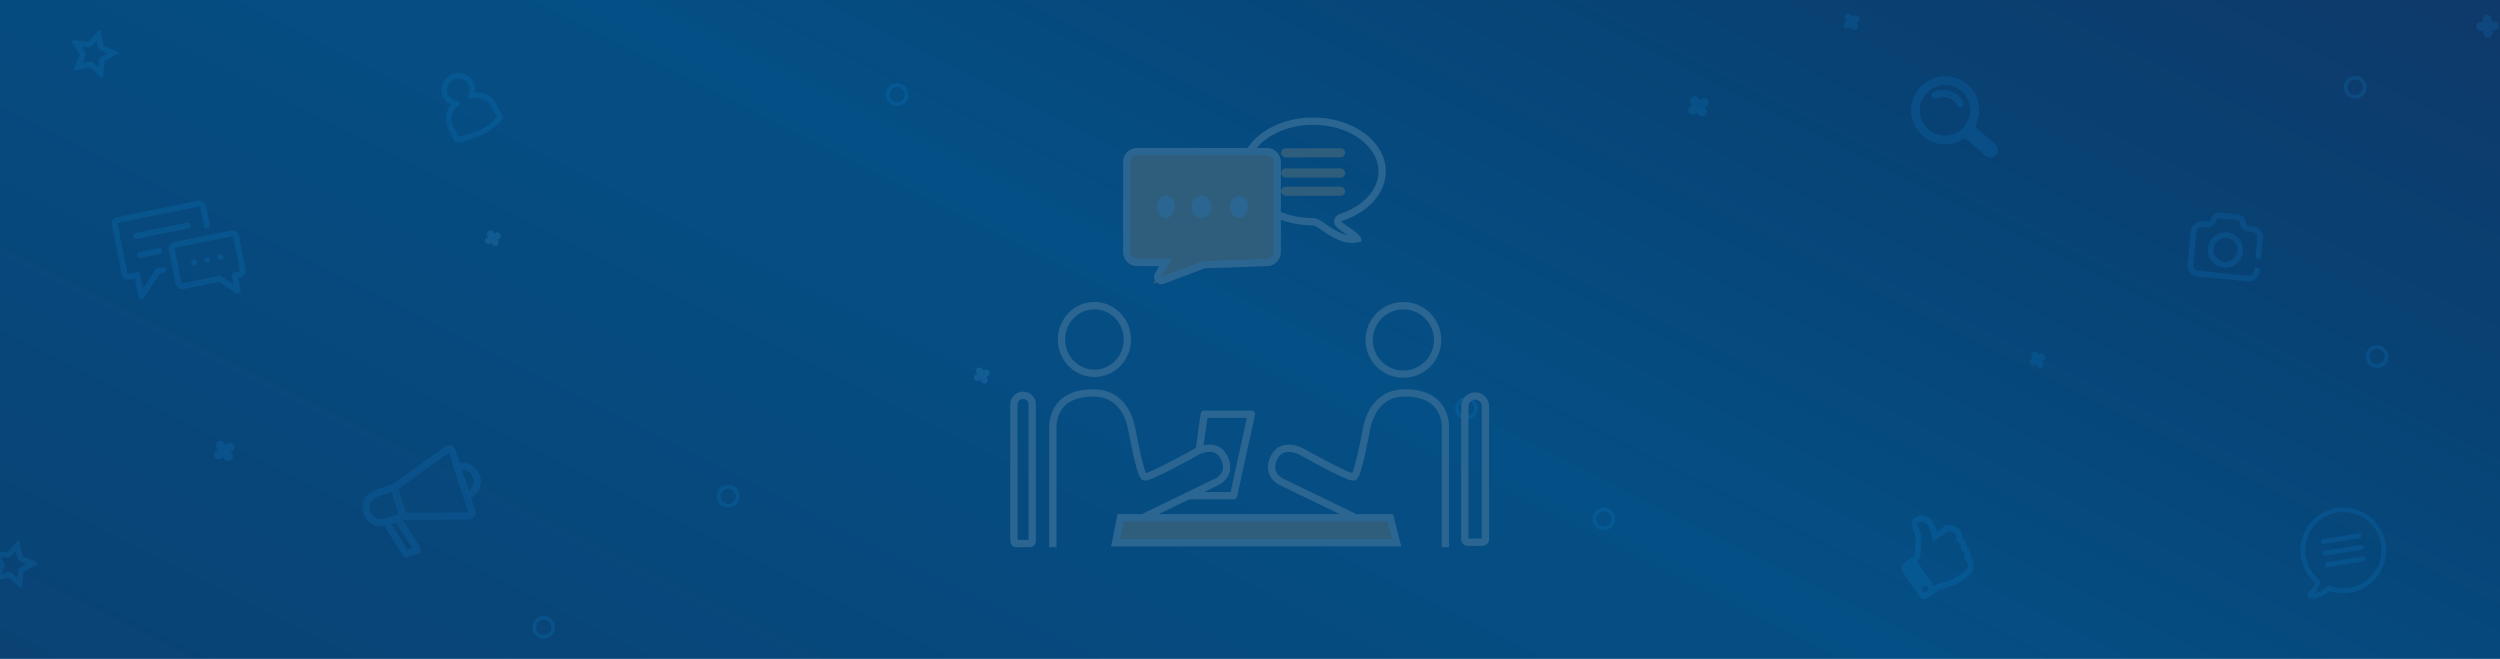 <svg xmlns="http://www.w3.org/2000/svg" xmlns:xlink="http://www.w3.org/1999/xlink" width="1366" height="360" viewBox="0 0 1366 360"><rect x="0" y="0" width="1366" height="360" fill="#808080" stroke="none"/><defs><clipPath id="a"><rect width="1366" height="360"/></clipPath><linearGradient id="b" x1="-0.335" y1="0.974" x2="1.357" y2="-0.209" gradientUnits="objectBoundingBox"><stop offset="0" stop-color="#0d3c6c"/><stop offset="0.444" stop-color="#044f85"/><stop offset="0.618" stop-color="#084274"/><stop offset="0.961" stop-color="#192a58"/><stop offset="1" stop-color="#162654"/></linearGradient></defs><g id="c" clip-path="url(#a)"><rect width="1366" height="360" fill="#fff"/><g clip-path="url(#a)"><rect width="1366" height="360" fill="#fff"/><path d="M7.807,0h1354.35c4.312,0,7.807,2.192,7.807,4.9V478.078c0,2.7-3.5,4.9-7.807,4.9H7.807c-4.312,0-7.807-2.192-7.807-4.9V4.9C0,2.192,3.5,0,7.807,0Z" transform="translate(-0.25 -97.094)" fill="url(#b)"/></g><g transform="translate(-151.165 -163.359)" opacity="0.149"><path d="M15.823,53.838a1.583,1.583,0,0,1-1.241-1.252L12.623,42.64l-2.855.581a3.764,3.764,0,0,1-4.43-2.987L.073,13.519A3.822,3.822,0,0,1,3.032,9.03L47.052.075a3.765,3.765,0,0,1,4.43,2.986L53.5,13.312a1.6,1.6,0,0,1-1.239,1.88,1.576,1.576,0,0,1-1.857-1.251L48.387,3.691a.61.61,0,0,0-.719-.484L3.649,12.161a.619.619,0,0,0-.48.728L8.433,39.605a.612.612,0,0,0,.719.485l4.4-.9a1.575,1.575,0,0,1,1.822,1.113c.012.041,1.558,7.869,1.558,7.869l7-10.614a1.572,1.572,0,0,1,.9-.655c.03-.01,2.937-.6,2.937-.6a1.578,1.578,0,0,1,1.857,1.253,1.6,1.6,0,0,1-1.239,1.879l-2.193.447L17.443,53.157a1.579,1.579,0,0,1-1,.68,1.546,1.546,0,0,1-.311.032A1.531,1.531,0,0,1,15.823,53.838ZM67.951,50.7l-9.374-6.317-19.29,3.923a3.765,3.765,0,0,1-4.432-2.985L31.265,27.1a3.826,3.826,0,0,1,2.958-4.492l30.813-6.267a3.767,3.767,0,0,1,4.432,2.987l3.59,18.225A3.823,3.823,0,0,1,70.1,42.039l-1.064.216,1.34,6.8A1.609,1.609,0,0,1,69.7,50.7a1.565,1.565,0,0,1-1.753,0ZM59.7,41.3a.855.855,0,0,1,.073.046l.021.013L66.534,45.9s-.918-4.671-.92-4.705a1.6,1.6,0,0,1,1.257-1.759l2.611-.532a.62.62,0,0,0,.48-.728L66.371,19.955a.612.612,0,0,0-.719-.485L34.84,25.739a.621.621,0,0,0-.48.729l3.592,18.225a.611.611,0,0,0,.718.484L58.6,41.122a1.538,1.538,0,0,1,1.1.181ZM43.42,34.1a1.6,1.6,0,0,1,1.239-1.88,1.578,1.578,0,0,1,1.857,1.252,1.6,1.6,0,0,1-1.239,1.881A1.572,1.572,0,0,1,43.42,34.1Zm7.193-1.462a1.6,1.6,0,0,1,1.241-1.88,1.575,1.575,0,0,1,1.856,1.252,1.6,1.6,0,0,1-1.239,1.88,1.57,1.57,0,0,1-1.857-1.252Zm7.193-1.463a1.6,1.6,0,0,1,1.239-1.88A1.576,1.576,0,0,1,60.9,30.545a1.6,1.6,0,0,1-1.239,1.88,1.563,1.563,0,0,1-.314.032A1.579,1.579,0,0,1,57.806,31.175ZM13.795,30.005a1.6,1.6,0,0,1,1.241-1.881L25.726,25.95A1.574,1.574,0,0,1,27.583,27.2a1.6,1.6,0,0,1-1.239,1.881L15.652,31.256a1.565,1.565,0,0,1-.314.032A1.582,1.582,0,0,1,13.795,30.005ZM11.755,19.651a1.6,1.6,0,0,1,1.239-1.88L41.168,12.04a1.575,1.575,0,0,1,1.857,1.252,1.6,1.6,0,0,1-1.239,1.879L13.612,20.9a1.57,1.57,0,0,1-1.857-1.252Z" transform="translate(212.273 272.965)" fill="#1093ed"/><path d="M32.622,37.542,5.562,34.83A6.2,6.2,0,0,1,.031,28.036L1.813,10.279A6.2,6.2,0,0,1,8.582,4.718l2.3.231a1.55,1.55,0,0,0,1.549-.877l.681-1.426A4.647,4.647,0,0,1,17.755.023l9.823.984A4.637,4.637,0,0,1,31.63,4.584L31.958,6A1.546,1.546,0,0,0,33.308,7.2l2.333.234a6.2,6.2,0,0,1,5.531,6.794L40.167,24.26a1.545,1.545,0,1,1-3.075-.308L38.1,13.915a3.1,3.1,0,0,0-2.765-3.4L33,10.285a4.634,4.634,0,0,1-4.051-3.578l-.328-1.419A1.544,1.544,0,0,0,27.268,4.1l-9.822-.984a1.549,1.549,0,0,0-1.548.873l-.681,1.428a4.648,4.648,0,0,1-4.645,2.624l-2.3-.229a3.1,3.1,0,0,0-3.384,2.78L3.107,28.346a3.1,3.1,0,0,0,2.765,3.4l27.06,2.711a3.1,3.1,0,0,0,3.386-2.78,1.545,1.545,0,1,1,3.075.308,6.207,6.207,0,0,1-6.152,5.592Q32.933,37.573,32.622,37.542ZM19.789,30.017a9.655,9.655,0,1,1,.966.048C20.436,30.065,20.113,30.049,19.789,30.017ZM14.223,19.71a6.564,6.564,0,1,0,6.534-5.94A6.589,6.589,0,0,0,14.223,19.71Z" transform="translate(1346.425 279.533)" fill="#1093ed"/><g transform="translate(-39.721 33.121)" fill="rgba(255,145,88,0)" stroke-linejoin="round"><path d="M 245.923 170.218 L 241.037 165.759 L 240.455 165.228 L 239.688 165.406 L 233.244 166.895 L 235.977 160.884 L 236.305 160.164 L 235.896 159.487 L 232.476 153.831 L 239.052 154.572 L 239.834 154.66 L 240.351 154.066 L 244.686 149.085 L 246.021 155.552 L 246.18 156.324 L 246.905 156.631 L 252.989 159.206 L 247.243 162.464 L 246.556 162.853 L 246.489 163.64 L 245.923 170.218 Z" stroke="none"/><path d="M 243.829 152.354 L 241.483 155.05 C 240.91 155.709 240.082 156.081 239.22 156.081 C 239.109 156.081 238.996 156.075 238.884 156.062 L 235.336 155.663 L 237.179 158.711 C 237.692 159.559 237.753 160.604 237.343 161.505 L 235.868 164.749 L 239.35 163.944 C 239.574 163.892 239.801 163.867 240.026 163.867 C 240.766 163.867 241.489 164.141 242.048 164.651 L 244.689 167.061 L 244.994 163.512 C 245.079 162.527 245.643 161.647 246.503 161.159 L 249.603 159.401 L 246.321 158.012 C 245.412 157.628 244.751 156.821 244.552 155.856 L 243.829 152.354 M 245.151 146.67 C 245.205 146.67 245.259 146.677 245.314 146.691 C 245.615 146.771 245.808 147.04 245.891 147.503 L 247.49 155.249 L 254.777 158.334 C 255.318 158.573 255.539 158.878 255.441 159.249 C 255.383 159.47 255.189 159.677 254.859 159.869 L 247.983 163.769 L 247.306 171.643 C 247.298 171.716 247.277 171.818 247.243 171.949 C 247.134 172.362 246.931 172.568 246.633 172.568 C 246.569 172.568 246.5 172.558 246.426 172.539 C 246.235 172.49 246.05 172.376 245.87 172.201 L 240.026 166.867 L 232.318 168.648 C 232.175 168.684 232.044 168.701 231.924 168.701 C 231.831 168.701 231.746 168.691 231.667 168.67 C 231.456 168.616 231.316 168.501 231.249 168.328 C 231.181 168.154 231.175 167.963 231.231 167.752 C 231.246 167.691 231.283 167.594 231.34 167.458 L 234.612 160.263 L 230.517 153.49 C 230.336 153.152 230.274 152.877 230.329 152.667 C 230.413 152.345 230.682 152.184 231.135 152.184 C 231.204 152.184 231.278 152.188 231.355 152.195 L 239.22 153.081 L 244.412 147.115 C 244.658 146.818 244.904 146.67 245.151 146.67 Z" stroke="none" fill="#1093ed"/></g><g transform="translate(150 92.093)" fill="rgba(255,145,88,0)" stroke-linejoin="round"><path d="M 11.923 390.218 L 7.037 385.76 L 6.455 385.23 L 5.688 385.407 L -0.756 386.895 L 1.978 380.885 L 2.305 380.165 L 1.896 379.488 L -1.524 373.831 L 5.052 374.572 L 5.835 374.66 L 6.351 374.066 L 10.686 369.085 L 12.021 375.552 L 12.18 376.323 L 12.905 376.63 L 18.989 379.206 L 13.243 382.464 L 12.556 382.853 L 12.489 383.64 L 11.923 390.218 Z" stroke="none"/><path d="M 9.829 372.354 L 7.483 375.051 C 6.91 375.709 6.083 376.081 5.22 376.081 C 5.109 376.081 4.996 376.075 4.884 376.062 L 1.336 375.663 L 3.179 378.711 C 3.692 379.559 3.753 380.604 3.343 381.506 L 1.867 384.75 L 5.351 383.945 C 5.575 383.894 5.801 383.868 6.026 383.868 C 6.766 383.868 7.489 384.142 8.048 384.652 L 10.689 387.062 L 10.994 383.512 C 11.079 382.527 11.643 381.647 12.503 381.159 L 15.603 379.401 L 12.32 378.011 C 11.412 377.626 10.751 376.82 10.552 375.855 L 9.829 372.354 M 11.151 366.67 C 11.205 366.67 11.26 366.677 11.314 366.691 C 11.615 366.77 11.808 367.041 11.891 367.503 L 13.49 375.248 L 20.777 378.334 C 21.318 378.573 21.539 378.878 21.441 379.248 C 21.383 379.469 21.189 379.678 20.859 379.87 L 13.983 383.769 L 13.306 391.643 C 13.298 391.717 13.277 391.818 13.243 391.948 C 13.134 392.362 12.931 392.568 12.633 392.568 C 12.569 392.568 12.5 392.559 12.426 392.539 C 12.235 392.489 12.05 392.377 11.87 392.2 L 6.026 386.868 L -1.682 388.648 C -1.825 388.684 -1.956 388.702 -2.076 388.702 C -2.168 388.702 -2.254 388.691 -2.333 388.67 C -2.544 388.616 -2.684 388.501 -2.751 388.328 C -2.818 388.154 -2.825 387.963 -2.769 387.751 C -2.753 387.692 -2.717 387.593 -2.66 387.458 L 0.612 380.264 L -3.483 373.49 C -3.664 373.152 -3.726 372.878 -3.671 372.667 C -3.587 372.345 -3.318 372.184 -2.866 372.184 C -2.796 372.184 -2.722 372.188 -2.644 372.195 L 5.22 373.081 L 10.412 367.114 C 10.658 366.819 10.904 366.67 11.151 366.67 Z" stroke="none" fill="#1093ed"/></g><path d="M5.584,9.993l-.7-1.021-1.021.7A2.472,2.472,0,1,1,1.079,5.585l1.021-.7L1.4,3.867A2.472,2.472,0,0,1,5.487,1.08l.7,1.021,1.021-.7A2.473,2.473,0,0,1,9.992,5.489l-1.021.7.7,1.021A2.472,2.472,0,1,1,5.584,9.993Z" transform="translate(268.268 404.211)" fill="#1093ed"/><path d="M5.584,9.993l-.7-1.021-1.021.7A2.473,2.473,0,0,1,1.078,5.583l1.021-.7-.7-1.02A2.473,2.473,0,0,1,5.488,1.078l.7,1.021,1.021-.7A2.472,2.472,0,1,1,9.992,5.487l-1.022.7.7,1.021A2.472,2.472,0,1,1,5.584,9.993Z" transform="translate(1073.609 215.923)" fill="#1093ed"/><path d="M4.284,7.667l-.536-.785-.783.534A1.9,1.9,0,1,1,.828,4.286l.783-.535-.535-.784A1.9,1.9,0,1,1,4.209.828l.536.785.783-.534A1.9,1.9,0,1,1,7.665,4.21l-.783.534.535.784A1.9,1.9,0,1,1,4.284,7.667Z" transform="translate(1158.634 171.061)" fill="#1093ed"/><path d="M4.084,7.8,3.633,6.97,2.8,7.421a1.9,1.9,0,0,1-1.8-3.337l.834-.451L1.377,2.8A1.9,1.9,0,1,1,4.713.994l.452.835L6,1.378A1.9,1.9,0,0,1,7.8,4.714l-.834.451L7.421,6A1.9,1.9,0,1,1,4.084,7.8Z" transform="translate(1260.06 355.438)" fill="#1093ed"/><path d="M4.084,7.8l-.451-.835L2.8,7.42a1.9,1.9,0,0,1-1.8-3.336l.834-.451L1.377,2.8A1.9,1.9,0,0,1,4.713,1l.451.834L6,1.377A1.9,1.9,0,0,1,7.8,4.713l-.834.451L7.421,6A1.9,1.9,0,0,1,4.084,7.8Z" transform="translate(416.057 289.153)" fill="#54b5f7"/><path d="M4.085,7.8l-.452-.835L2.8,7.42a1.9,1.9,0,0,1-1.8-3.337l.834-.451L1.377,2.8A1.9,1.9,0,0,1,4.714.994l.451.834L6,1.377A1.9,1.9,0,0,1,7.8,4.713l-.834.451L7.421,6A1.9,1.9,0,1,1,4.085,7.8Z" transform="translate(683.213 364.043)" fill="#54b5f7"/><path d="M1099.985,270.457a7.472,7.472,0,0,0,.217-7.286,7.756,7.756,0,0,0-10.415-3.205,7.542,7.542,0,0,0,2.757,14.3,9.707,9.707,0,0,0-3.551,12.692l3.651,6.985.075.1.572-.1a46.171,46.171,0,0,0,12.995-4.251c6.49-3.321,9.307-7.052,9.481-7.287l.341-.463.048-.024-3.651-6.988A9.92,9.92,0,0,0,1099.985,270.457Z" transform="translate(-691.682 -54.32)" fill="rgba(0,0,0,0)" stroke="#1093ed" stroke-linejoin="round" stroke-width="3"/><path d="M1.151,1.189l-.27.3C-.685,3.263-.062,5.875,1.95,7.649l10.109,8.92a.783.783,0,0,1,.168.925,18.274,18.274,0,0,0,4.267,22.248,18.553,18.553,0,1,0,24.577-27.8,18.318,18.318,0,0,0-22.626-1.481.8.8,0,0,1-.96-.072L7.4,1.488A5.526,5.526,0,0,0,3.83,0,3.486,3.486,0,0,0,1.151,1.189ZM19.7,36.112a13.793,13.793,0,1,1,9.166,3.468A13.758,13.758,0,0,1,19.7,36.112Zm.623-8.669a1.887,1.887,0,0,0-.738.2,1.908,1.908,0,0,0-.854,2.571,12.193,12.193,0,0,0,16.255,5.483,1.909,1.909,0,0,0,.855-2.572,1.937,1.937,0,0,0-2.582-.871,8.317,8.317,0,0,1-11.091-3.74,1.938,1.938,0,0,0-1.731-1.07Q20.383,27.439,20.326,27.443Z" transform="translate(1242.742 249.407) rotate(180)" fill="#1093ed"/><path d="M3.918,10.017l-.07-1.233-1.235.07a2.472,2.472,0,1,1-.281-4.936l1.234-.07L3.5,2.614a2.472,2.472,0,1,1,4.937-.283L8.5,3.567,9.736,3.5a2.472,2.472,0,0,1,.283,4.937L8.785,8.5l.07,1.233a2.473,2.473,0,0,1-2.328,2.611c-.047,0-.094,0-.141,0A2.474,2.474,0,0,1,3.918,10.017Z" transform="translate(1504.209 171.486)" fill="#1093ed"/><g transform="translate(276.608 44.193)" fill="rgba(236,78,51,0)" stroke-linejoin="round"><path d="M 1173.394 319.196 C 1170.635 319.196 1168.365 317.036 1168.225 314.277 C 1168.081 311.424 1170.284 308.985 1173.137 308.84 C 1173.226 308.836 1173.315 308.834 1173.403 308.834 C 1176.163 308.834 1178.434 310.995 1178.573 313.754 C 1178.643 315.136 1178.171 316.463 1177.243 317.489 C 1176.315 318.516 1175.043 319.12 1173.661 319.19 C 1173.572 319.194 1173.482 319.196 1173.394 319.196 Z" stroke="none"/><path d="M 1173.403 309.834 C 1173.332 309.834 1173.259 309.836 1173.188 309.839 C 1170.886 309.956 1169.107 311.924 1169.224 314.227 C 1169.336 316.453 1171.168 318.196 1173.394 318.196 C 1173.465 318.196 1173.538 318.195 1173.611 318.191 C 1174.726 318.135 1175.752 317.647 1176.501 316.819 C 1177.25 315.99 1177.631 314.92 1177.575 313.805 C 1177.462 311.578 1175.63 309.834 1173.403 309.834 M 1173.403 307.834 C 1176.674 307.834 1179.405 310.4 1179.572 313.703 C 1179.744 317.113 1177.12 320.016 1173.711 320.188 C 1173.605 320.194 1173.499 320.196 1173.394 320.196 C 1170.124 320.196 1167.393 317.63 1167.226 314.328 C 1167.054 310.919 1169.677 308.015 1173.087 307.842 C 1173.193 307.836 1173.298 307.834 1173.403 307.834 Z" stroke="none" fill="#1093ed"/></g><g transform="translate(188.568 290.928)" fill="rgba(84,181,247,0)" stroke-linejoin="round"><path d="M 360.469 148.747 C 357.71 148.747 355.44 146.586 355.3 143.827 C 355.156 140.974 357.36 138.536 360.213 138.391 C 360.301 138.387 360.391 138.384 360.479 138.384 C 363.238 138.384 365.509 140.545 365.648 143.304 C 365.718 144.686 365.246 146.013 364.318 147.04 C 363.39 148.067 362.118 148.671 360.736 148.74 C 360.647 148.745 360.557 148.747 360.469 148.747 Z" stroke="none"/><path d="M 360.479 139.384 C 360.408 139.384 360.335 139.386 360.263 139.39 C 357.961 139.506 356.183 141.474 356.299 143.777 C 356.412 146.003 358.243 147.747 360.469 147.747 C 360.541 147.747 360.613 147.745 360.686 147.742 C 361.801 147.685 362.827 147.198 363.576 146.369 C 364.325 145.541 364.706 144.47 364.65 143.354 C 364.537 141.128 362.705 139.384 360.479 139.384 M 360.479 137.384 C 363.75 137.384 366.48 139.95 366.647 143.254 C 366.82 146.663 364.196 149.567 360.787 149.739 C 360.68 149.744 360.574 149.747 360.469 149.747 C 357.199 149.747 354.469 147.181 354.302 143.878 C 354.129 140.468 356.753 137.565 360.162 137.392 C 360.268 137.387 360.374 137.384 360.479 137.384 Z" stroke="none" fill="#1093ed"/></g><g transform="translate(162.683 70.274)" fill="rgba(236,78,51,0)" stroke-linejoin="round"><path d="M 1275.306 145.98 C 1272.546 145.98 1270.274 143.819 1270.135 141.06 C 1270.065 139.678 1270.537 138.351 1271.465 137.324 C 1272.393 136.297 1273.665 135.694 1275.047 135.624 C 1275.136 135.62 1275.226 135.617 1275.315 135.617 C 1278.073 135.617 1280.343 137.778 1280.483 140.537 C 1280.627 143.389 1278.423 145.828 1275.57 145.973 C 1275.483 145.978 1275.394 145.98 1275.306 145.98 Z" stroke="none"/><path d="M 1275.315 136.617 C 1275.243 136.617 1275.17 136.619 1275.097 136.623 C 1273.982 136.679 1272.956 137.166 1272.207 137.995 C 1271.458 138.823 1271.077 139.894 1271.133 141.01 C 1271.246 143.236 1273.079 144.98 1275.306 144.98 C 1275.377 144.98 1275.45 144.978 1275.519 144.975 C 1277.822 144.857 1279.601 142.889 1279.484 140.587 C 1279.372 138.361 1277.54 136.617 1275.315 136.617 M 1275.315 134.617 C 1278.585 134.617 1281.314 137.184 1281.482 140.486 C 1281.654 143.895 1279.03 146.798 1275.621 146.972 C 1275.516 146.977 1275.41 146.98 1275.306 146.98 C 1272.035 146.98 1269.303 144.415 1269.136 141.111 C 1268.964 137.701 1271.587 134.797 1274.997 134.625 C 1275.103 134.62 1275.21 134.617 1275.315 134.617 Z" stroke="none" fill="#1093ed"/></g><g transform="translate(11.26 79.945)" fill="rgba(236,78,51,0)" stroke-linejoin="round"><path d="M 630.084 140.354 C 627.325 140.354 625.055 138.193 624.915 135.434 C 624.846 134.052 625.318 132.726 626.246 131.699 C 627.174 130.672 628.446 130.068 629.828 129.998 C 629.917 129.994 630.007 129.992 630.096 129.992 C 632.854 129.992 635.124 132.152 635.264 134.911 C 635.408 137.763 633.204 140.202 630.351 140.347 C 630.262 140.352 630.173 140.354 630.084 140.354 Z" stroke="none"/><path d="M 630.096 130.992 C 630.024 130.992 629.951 130.993 629.878 130.997 C 628.763 131.053 627.737 131.541 626.988 132.369 C 626.239 133.198 625.858 134.268 625.914 135.384 C 626.027 137.61 627.858 139.354 630.084 139.354 C 630.156 139.354 630.229 139.352 630.3 139.348 C 632.603 139.231 634.381 137.263 634.265 134.961 C 634.152 132.735 632.321 130.992 630.096 130.992 M 630.096 128.992 C 633.366 128.992 636.095 131.558 636.262 134.86 C 636.435 138.27 633.811 141.173 630.402 141.346 C 630.295 141.351 630.189 141.354 630.084 141.354 C 626.814 141.354 624.084 138.788 623.917 135.485 C 623.744 132.076 626.368 129.172 629.777 129 C 629.884 128.994 629.99 128.992 630.096 128.992 Z" stroke="none" fill="#1093ed"/></g><g transform="translate(181.527 49.594)" fill="rgba(236,78,51,0)" stroke-linejoin="round"><path d="M 770.909 342.056 C 768.15 342.056 765.88 339.895 765.74 337.136 C 765.67 335.753 766.143 334.427 767.07 333.4 C 767.998 332.373 769.27 331.769 770.652 331.7 C 770.742 331.695 770.833 331.693 770.922 331.693 C 773.679 331.693 775.949 333.853 776.088 336.611 C 776.233 339.465 774.029 341.904 771.176 342.049 C 771.087 342.053 770.997 342.056 770.909 342.056 Z" stroke="none"/><path d="M 770.922 332.693 C 770.849 332.693 770.776 332.695 770.702 332.699 C 769.587 332.755 768.561 333.242 767.812 334.07 C 767.064 334.899 766.682 335.97 766.739 337.085 C 766.851 339.312 768.683 341.056 770.909 341.056 C 770.98 341.056 771.053 341.054 771.125 341.05 C 773.427 340.933 775.206 338.964 775.09 336.662 C 774.977 334.436 773.146 332.693 770.922 332.693 M 770.922 330.693 C 774.191 330.693 776.92 333.259 777.087 336.561 C 777.26 339.971 774.636 342.874 771.226 343.047 C 771.12 343.053 771.014 343.056 770.909 343.056 C 767.639 343.056 764.908 340.489 764.741 337.186 C 764.569 333.777 767.193 330.872 770.602 330.701 C 770.709 330.696 770.816 330.693 770.922 330.693 Z" stroke="none" fill="#1093ed"/></g><g transform="translate(119.155 132.318)" fill="rgba(236,78,51,0)" stroke-linejoin="round"><path d="M 329.089 378.99 C 326.33 378.99 324.06 376.829 323.92 374.07 C 323.776 371.217 325.98 368.777 328.833 368.632 C 328.92 368.628 329.01 368.626 329.098 368.626 C 331.858 368.626 334.129 370.787 334.268 373.546 C 334.338 374.928 333.866 376.255 332.938 377.282 C 332.01 378.309 330.738 378.913 329.356 378.983 C 329.267 378.987 329.178 378.99 329.089 378.99 Z" stroke="none"/><path d="M 329.098 369.626 C 329.026 369.626 328.954 369.628 328.884 369.631 C 326.581 369.748 324.803 371.717 324.919 374.02 C 325.031 376.246 326.863 377.99 329.089 377.99 C 329.161 377.99 329.234 377.988 329.306 377.984 C 330.421 377.928 331.447 377.44 332.196 376.612 C 332.945 375.783 333.326 374.712 333.27 373.597 C 333.157 371.37 331.324 369.626 329.098 369.626 M 329.098 367.626 C 332.369 367.626 335.1 370.193 335.267 373.496 C 335.44 376.905 332.816 379.809 329.407 379.982 C 329.3 379.987 329.194 379.99 329.089 379.99 C 325.819 379.99 323.088 377.423 322.922 374.12 C 322.749 370.71 325.373 367.807 328.782 367.634 C 328.888 367.628 328.993 367.626 329.098 367.626 Z" stroke="none" fill="#1093ed"/></g><path d="M73.9,199.476a7.752,7.752,0,0,0-1.386-4.19,6.259,6.259,0,0,0-4.166-2.69,5.963,5.963,0,0,0-4.778,1.035l-3.585,2.595a11.778,11.778,0,0,0-1.83-4.793,10.833,10.833,0,0,0-3.433-3.442,5.4,5.4,0,0,0-3.563-.655,8.28,8.28,0,0,0-3.551,1.533,3.226,3.226,0,0,0-1.292,2.114,6.443,6.443,0,0,0,.317,3.211q.578,1.684,1.229,3.141a4.554,4.554,0,0,1,.528,2.342q-.223,1.849-.307,4.3a23.455,23.455,0,0,1-.523,5.317l-5.581,4.038a3.138,3.138,0,0,0-1.3,2.131,3.308,3.308,0,0,0,.56,2.479L50.6,231.56a3.155,3.155,0,0,0,2.087,1.372,2.99,2.99,0,0,0,2.392-.535l5.866-4.244a17.966,17.966,0,0,1,3.4-1.182,55.263,55.263,0,0,0,5.368-1.8,19.579,19.579,0,0,0,4.189-2.314l1.894-1.37.734-.531a8.062,8.062,0,0,0,3.446-5.058,7.592,7.592,0,0,0-1.479-5.923,7.553,7.553,0,0,0-1.381-4.67,7.985,7.985,0,0,0-.69-.872,7.7,7.7,0,0,0-1.332-3.624A6.87,6.87,0,0,0,73.9,199.476ZM55.149,227.662a1.565,1.565,0,0,1-.638,1.067,1.487,1.487,0,0,1-1.195.259,1.569,1.569,0,0,1-1.045-.677A1.65,1.65,0,0,1,52,227.074a1.564,1.564,0,0,1,.639-1.067,1.483,1.483,0,0,1,1.194-.259,1.57,1.57,0,0,1,1.045.677A1.649,1.649,0,0,1,55.149,227.662Zm15.517-28.428q.235,1.3-.4,1.789a3.405,3.405,0,0,1,1.2.642,4.678,4.678,0,0,1,1.015,1.034,4.235,4.235,0,0,1,.661,3.312,3.585,3.585,0,0,1,1.376,1.2,4.506,4.506,0,0,1,.718,1.822,2.948,2.948,0,0,1-.2,1.815,9.167,9.167,0,0,1,.92,1.118q2.442,3.555-1.469,6.383l-2.464,1.782a26.735,26.735,0,0,1-8.034,3.487q-.131.031-.744.2t-.906.258q-.293.084-.881.271c-.393.125-.7.231-.935.326s-.487.209-.767.348a4.877,4.877,0,0,0-.685.4l-.652.472-9.36-13.615.652-.474a2.136,2.136,0,0,0,.591-.714,4.384,4.384,0,0,0,.42-1.165q.154-.683.265-1.323a15.017,15.017,0,0,0,.172-1.525c.04-.591.067-1.063.081-1.412s.027-.8.042-1.338.024-.866.03-.977q.126-2.254.237-3.069a6.8,6.8,0,0,0-.39-3.206q-.6-1.688-1.214-3.12a4.442,4.442,0,0,1-.469-2.369q1.955-1.415,3.294-.887a6.793,6.793,0,0,1,2.773,2.615,10.945,10.945,0,0,1,1.369,4.123,10.964,10.964,0,0,0,1.355,4.1l7.17-5.188a2.982,2.982,0,0,1,2.376-.492,3.112,3.112,0,0,1,2.1,1.33A5.258,5.258,0,0,1,70.666,199.234Z" transform="translate(1149.471 257.711)" fill="#1093ed"/><g transform="translate(195.877 320)" fill="rgba(255,145,88,0)" stroke-linejoin="round"><path d="M 831.654 132.122 C 828.894 132.122 826.622 129.961 826.482 127.203 C 826.338 124.349 828.542 121.91 831.395 121.765 C 831.483 121.761 831.572 121.759 831.66 121.759 C 834.42 121.759 836.691 123.919 836.831 126.678 C 836.975 129.532 834.771 131.971 831.918 132.116 C 831.831 132.12 831.742 132.122 831.654 132.122 Z" stroke="none"/><path d="M 831.66 122.759 C 831.589 122.759 831.517 122.761 831.446 122.764 C 829.143 122.881 827.365 124.849 827.481 127.152 C 827.594 129.378 829.427 131.122 831.654 131.122 C 831.725 131.122 831.797 131.121 831.868 131.117 C 834.17 131 835.948 129.032 835.832 126.728 C 835.719 124.502 833.887 122.759 831.66 122.759 M 831.66 120.759 C 834.931 120.759 837.662 123.324 837.829 126.627 C 838.002 130.037 835.378 132.942 831.969 133.114 C 831.864 133.12 831.758 133.122 831.654 133.122 C 828.383 133.122 825.651 130.556 825.484 127.253 C 825.311 123.844 827.935 120.939 831.344 120.767 C 831.45 120.761 831.556 120.759 831.66 120.759 Z" stroke="none" fill="#1093ed"/></g><path d="M4.17,48.386a2.194,2.194,0,0,1,.817-2.454,8.82,8.82,0,0,0,2.964-4.82,23.4,23.4,0,1,1,7.877,4.6,15.2,15.2,0,0,1-7.894,4.055,10.942,10.942,0,0,1-1.662.141H6.256A2.182,2.182,0,0,1,4.17,48.386ZM20.134,2.922A20.827,20.827,0,0,0,10.3,39.6a1.336,1.336,0,0,1,.451,1.362A13.352,13.352,0,0,1,7.669,47.1a12.666,12.666,0,0,0,6.84-3.854,1.378,1.378,0,0,1,.761-.4,1.394,1.394,0,0,1,.691.077,20.837,20.837,0,1,0,7.57-40.27A21.114,21.114,0,0,0,20.134,2.922Zm-6.64,28.705a1.324,1.324,0,0,1,1.1-1.524L34.016,26.94a1.328,1.328,0,1,1,.427,2.621L15.019,32.725a1.36,1.36,0,0,1-.219.018A1.322,1.322,0,0,1,13.494,31.628Zm-1.033-6.339a1.322,1.322,0,0,1,1.1-1.524L32.984,20.6a1.328,1.328,0,1,1,.427,2.621L13.986,26.385a1.36,1.36,0,0,1-.219.018A1.321,1.321,0,0,1,12.462,25.289Zm-1.033-6.34a1.321,1.321,0,0,1,1.1-1.523l19.424-3.165a1.328,1.328,0,1,1,.427,2.621L12.954,20.048a1.362,1.362,0,0,1-.218.018A1.321,1.321,0,0,1,11.429,18.949Z" transform="translate(1408.073 440.505)" fill="#1093ed"/><g transform="matrix(0.951, -0.309, 0.309, 0.951, 76.493, 265.925)"><g transform="translate(223.726 233.065)"><path d="M267.325,274.382a3.1,3.1,0,0,1-.94-.147h0L231.169,263.03V244.418l35.215-11.205a3.073,3.073,0,0,1,4,2.928v35.166a3.079,3.079,0,0,1-3.064,3.076Zm-.08-2.852a.234.234,0,0,0,.305-.224V236.141a.223.223,0,0,0-.1-.189.226.226,0,0,0-.209-.035l-33.237,10.576v14.461Z" transform="translate(-231.169 -233.065)" fill="#1790e3" stroke="#1790e3" stroke-width="1"/></g><g transform="translate(205.535 244.036)"><path d="M226.564,267.9H215.223a9.688,9.688,0,1,1,0-19.375h11.341Zm-11.341-16.537a6.849,6.849,0,0,0,0,13.7h8.5v-13.7Z" transform="translate(-205.535 -248.525)" fill="#1790e3" stroke="#1790e3" stroke-width="1"/></g><g transform="translate(260.107 244.036)"><path d="M283.855,267.9h-1.419V248.525h1.419a9.688,9.688,0,1,1,0,19.375Zm1.419-16.389v13.4a6.85,6.85,0,0,0,0-13.4Z" transform="translate(-282.436 -248.525)" fill="#1790e3" stroke="#1790e3" stroke-width="1"/></g><g transform="translate(213.803 260.573)"><path d="M230.182,294.511h-6.615a1.42,1.42,0,0,1-1.377-1.075l-4.961-19.844a1.421,1.421,0,0,1,1.377-1.764h6.615A1.42,1.42,0,0,1,226.6,272.9l4.96,19.844a1.42,1.42,0,0,1-1.377,1.763Zm-5.507-2.839h3.689l-4.251-17.006h-3.689Z" transform="translate(-217.186 -271.828)" fill="#1790e3" stroke="#1790e3" stroke-width="1"/></g></g></g><g transform="translate(11018.491 20020.311)"><g transform="translate(-10462.491 -19802.311)" fill="none" stroke="#2b6591" stroke-width="4"><path d="M3,0H3A3,3,0,0,1,6,3V77a0,0,0,0,1,0,0H0a0,0,0,0,1,0,0V3A3,3,0,0,1,3,0Z" stroke="none"/><path d="M3-2H3A5,5,0,0,1,8,3V77.571A1.429,1.429,0,0,1,6.571,79H-.571A1.429,1.429,0,0,1-2,77.571V3A5,5,0,0,1,3-2Z" fill="none"/></g><g transform="translate(-10216.119 -19801.912)" fill="none" stroke="#2b6591" stroke-width="4"><path d="M3.629,0h0A3.629,3.629,0,0,1,7.259,3.629V75.852a0,0,0,0,1,0,0H0a0,0,0,0,1,0,0V3.629A3.629,3.629,0,0,1,3.629,0Z" stroke="none"/><path d="M3.629-2h0A5.629,5.629,0,0,1,9.259,3.629V76.244a1.608,1.608,0,0,1-1.608,1.608H-.392A1.608,1.608,0,0,1-2,76.244V3.629A5.629,5.629,0,0,1,3.629-2Z" fill="none"/></g><path d="M-10449.3-19772.248v-65.314s-1.411-19.23,22.486-18.99c18.146.322,20.414,19.115,20.764,20.59s4.43,24.285,6.762,25.273,28.475-13.7,28.475-13.7,10.522-6.059,15.131,3.2-3.917,13.17-3.917,13.17l-39.688,19.223" transform="translate(6.084 50.931)" fill="none" stroke="#2b6591" stroke-width="4"/><path d="M-10354.332-19772.248v-65.314s1.413-19.23-22.484-18.99c-18.146.322-20.414,19.115-20.764,20.59s-4.43,24.285-6.762,25.273-28.477-13.7-28.477-13.7-10.521-6.059-15.129,3.2,3.917,13.17,3.917,13.17l39.688,19.223" transform="translate(125.585 50.931)" fill="none" stroke="#2b6591" stroke-width="4"/><g transform="translate(-10436.491 -19851.311)" fill="none" stroke="#2b6591" stroke-width="4"><ellipse cx="16" cy="16.5" rx="16" ry="16.5" stroke="none"/><ellipse cx="16" cy="16.5" rx="18" ry="18.5" fill="none"/></g><g transform="translate(-10268.384 -19851.273)" fill="none" stroke="#2b6591" stroke-width="4"><circle cx="16.696" cy="16.696" r="16.696" stroke="none"/><circle cx="16.696" cy="16.696" r="18.696" fill="none"/></g><path d="M-10392.115-19828.42l2.847-20.113h25.724l-9.705,44.5h-25.807" transform="translate(28.788 54.558)" fill="none" stroke="#2b6591" stroke-linejoin="round" stroke-width="4"/><g transform="translate(-10340.729 -19956.117)"><g transform="translate(0)" fill="none"><path d="M39.717,0C61.652,0,79.433,13.2,79.433,29.487c0,12.051-9.737,22.413-24.024,27.1C53.359,57.255,68.389,64,65.843,67.774c-11.96,3.949-22.984-8.8-26.126-8.8C17.782,58.973,0,45.772,0,29.487S17.782,0,39.717,0Z" stroke="none"/><path d="M 39.717 4 C 34.762 4 29.964 4.718 25.456 6.133 C 21.153 7.484 17.305 9.407 14.017 11.848 C 10.818 14.224 8.321 16.963 6.597 19.989 C 4.874 23.014 4 26.209 4 29.487 C 4 32.764 4.874 35.96 6.597 38.984 C 8.321 42.011 10.818 44.75 14.017 47.125 C 17.305 49.566 21.153 51.489 25.456 52.84 C 29.964 54.255 34.762 54.973 39.717 54.973 C 41.895 54.973 43.799 56.287 46.682 58.277 C 49.879 60.482 54.062 63.369 58.471 64.259 C 57.75 63.752 57.015 63.259 56.329 62.798 C 55.305 62.109 54.42 61.515 53.713 60.97 C 52.943 60.378 50.898 58.803 51.256 56.211 C 51.477 54.611 52.591 53.297 54.164 52.781 C 60.604 50.67 66.013 47.33 69.808 43.12 C 73.488 39.036 75.433 34.322 75.433 29.487 C 75.433 26.209 74.56 23.014 72.837 19.989 C 71.112 16.963 68.616 14.224 65.416 11.848 C 62.128 9.407 58.28 7.484 53.978 6.133 C 49.47 4.718 44.671 4 39.717 4 M 39.717 -7.62939453125e-06 C 61.652 -7.62939453125e-06 79.433 13.202 79.433 29.487 C 79.433 41.537 69.696 51.9 55.41 56.582 C 53.359 57.255 68.389 64.001 65.843 67.774 C 64.239 68.304 62.652 68.533 61.099 68.533 C 51.068 68.533 42.438 58.973 39.717 58.973 C 17.782 58.973 0 45.772 0 29.487 C 0 13.202 17.782 -7.62939453125e-06 39.717 -7.62939453125e-06 Z" stroke="none" fill="#2b6591"/></g><rect width="35" height="5" rx="2.5" transform="translate(22.237 16.807)" fill="#2f5e7d"/><rect width="35" height="5" rx="2.5" transform="translate(22.237 27.807)" fill="#2f5e7d"/><rect width="35" height="5" rx="2.5" transform="translate(22.237 37.807)" fill="#2f5e7d"/></g><g transform="translate(17.51 73.511)" fill="#2f5e7d"><path d="M -10272.902 -19797.283 L -10275.477 -19797.283 L -10424.019 -19797.283 L -10426.454 -19797.283 L -10425.98 -19799.672 L -10424.065 -19809.332 L -10423.746 -19810.943 L -10422.104 -19810.943 L -10277.94 -19810.943 L -10276.387 -19810.943 L -10276.003 -19809.438 L -10273.539 -19799.777 L -10272.902 -19797.283 Z" stroke="none"/><path d="M -10422.104 -19808.943 L -10424.019 -19799.283 L -10275.477 -19799.283 L -10277.94 -19808.943 L -10422.104 -19808.943 M -10425.389 -19812.943 L -10422.104 -19812.943 L -10277.94 -19812.943 L -10274.833 -19812.943 L -10274.064 -19809.932 L -10271.601 -19800.271 L -10270.328 -19795.283 L -10275.477 -19795.283 L -10424.019 -19795.283 L -10428.89 -19795.283 L -10427.942 -19800.061 L -10426.027 -19809.721 L -10425.389 -19812.943 Z" stroke="none" fill="#2b6591"/></g><g transform="translate(-10400.846 -19935.475)"><g fill="#2f5e7d" stroke-linejoin="round"><path d="M 12.273 70.348 L 15.236 65.412 L 19.345 58.566 L 3.611 58.566 C 0.517 58.566 -2 56.049 -2 52.956 L -2 3.611 C -2 0.517 0.517 -2 3.611 -2 L 74.619 -2 C 77.713 -2 80.23 0.517 80.23 3.611 L 80.23 52.956 C 80.23 56.036 77.734 58.545 74.659 58.566 L 40.175 59.797 L 17.658 68.312 L 12.273 70.348 Z" stroke="none"/><path d="M 3.611 -7.62939453125e-06 C 1.617 -7.62939453125e-06 -7.62939453125e-06 1.617 -7.62939453125e-06 3.611 L -7.62939453125e-06 52.956 C -7.62939453125e-06 54.95 1.617 56.566 3.611 56.566 L 22.878 56.566 L 16.951 66.441 L 39.775 57.81 L 74.619 56.566 C 76.613 56.566 78.23 54.95 78.23 52.956 L 78.23 3.611 C 78.23 1.617 76.613 -7.62939453125e-06 74.619 -7.62939453125e-06 L 3.611 -7.62939453125e-06 M 3.611 -4 L 74.619 -4 C 78.816 -4 82.23 -0.586 82.23 3.611 L 82.23 52.956 C 82.23 57.124 78.861 60.52 74.703 60.566 L 40.575 61.784 L 18.365 70.183 C 17.904 70.357 17.425 70.441 16.952 70.441 C 15.789 70.441 14.656 69.934 13.881 69.006 C 12.789 67.698 12.644 65.843 13.521 64.383 L 15.812 60.566 L 3.611 60.566 C -0.586 60.566 -4 57.152 -4 52.956 L -4 3.611 C -4 -0.586 -0.586 -4 3.611 -4 Z" stroke="none" fill="#2b6591"/></g><ellipse cx="5" cy="6" rx="5" ry="6" transform="translate(14.355 22.164)" fill="#2b6591"/><ellipse cx="5.5" cy="6" rx="5.5" ry="6" transform="translate(33.355 22.164)" fill="#2b6591"/><ellipse cx="5" cy="6" rx="5" ry="6" transform="translate(54.355 22.164)" fill="#2b6591"/></g></g></g></svg>